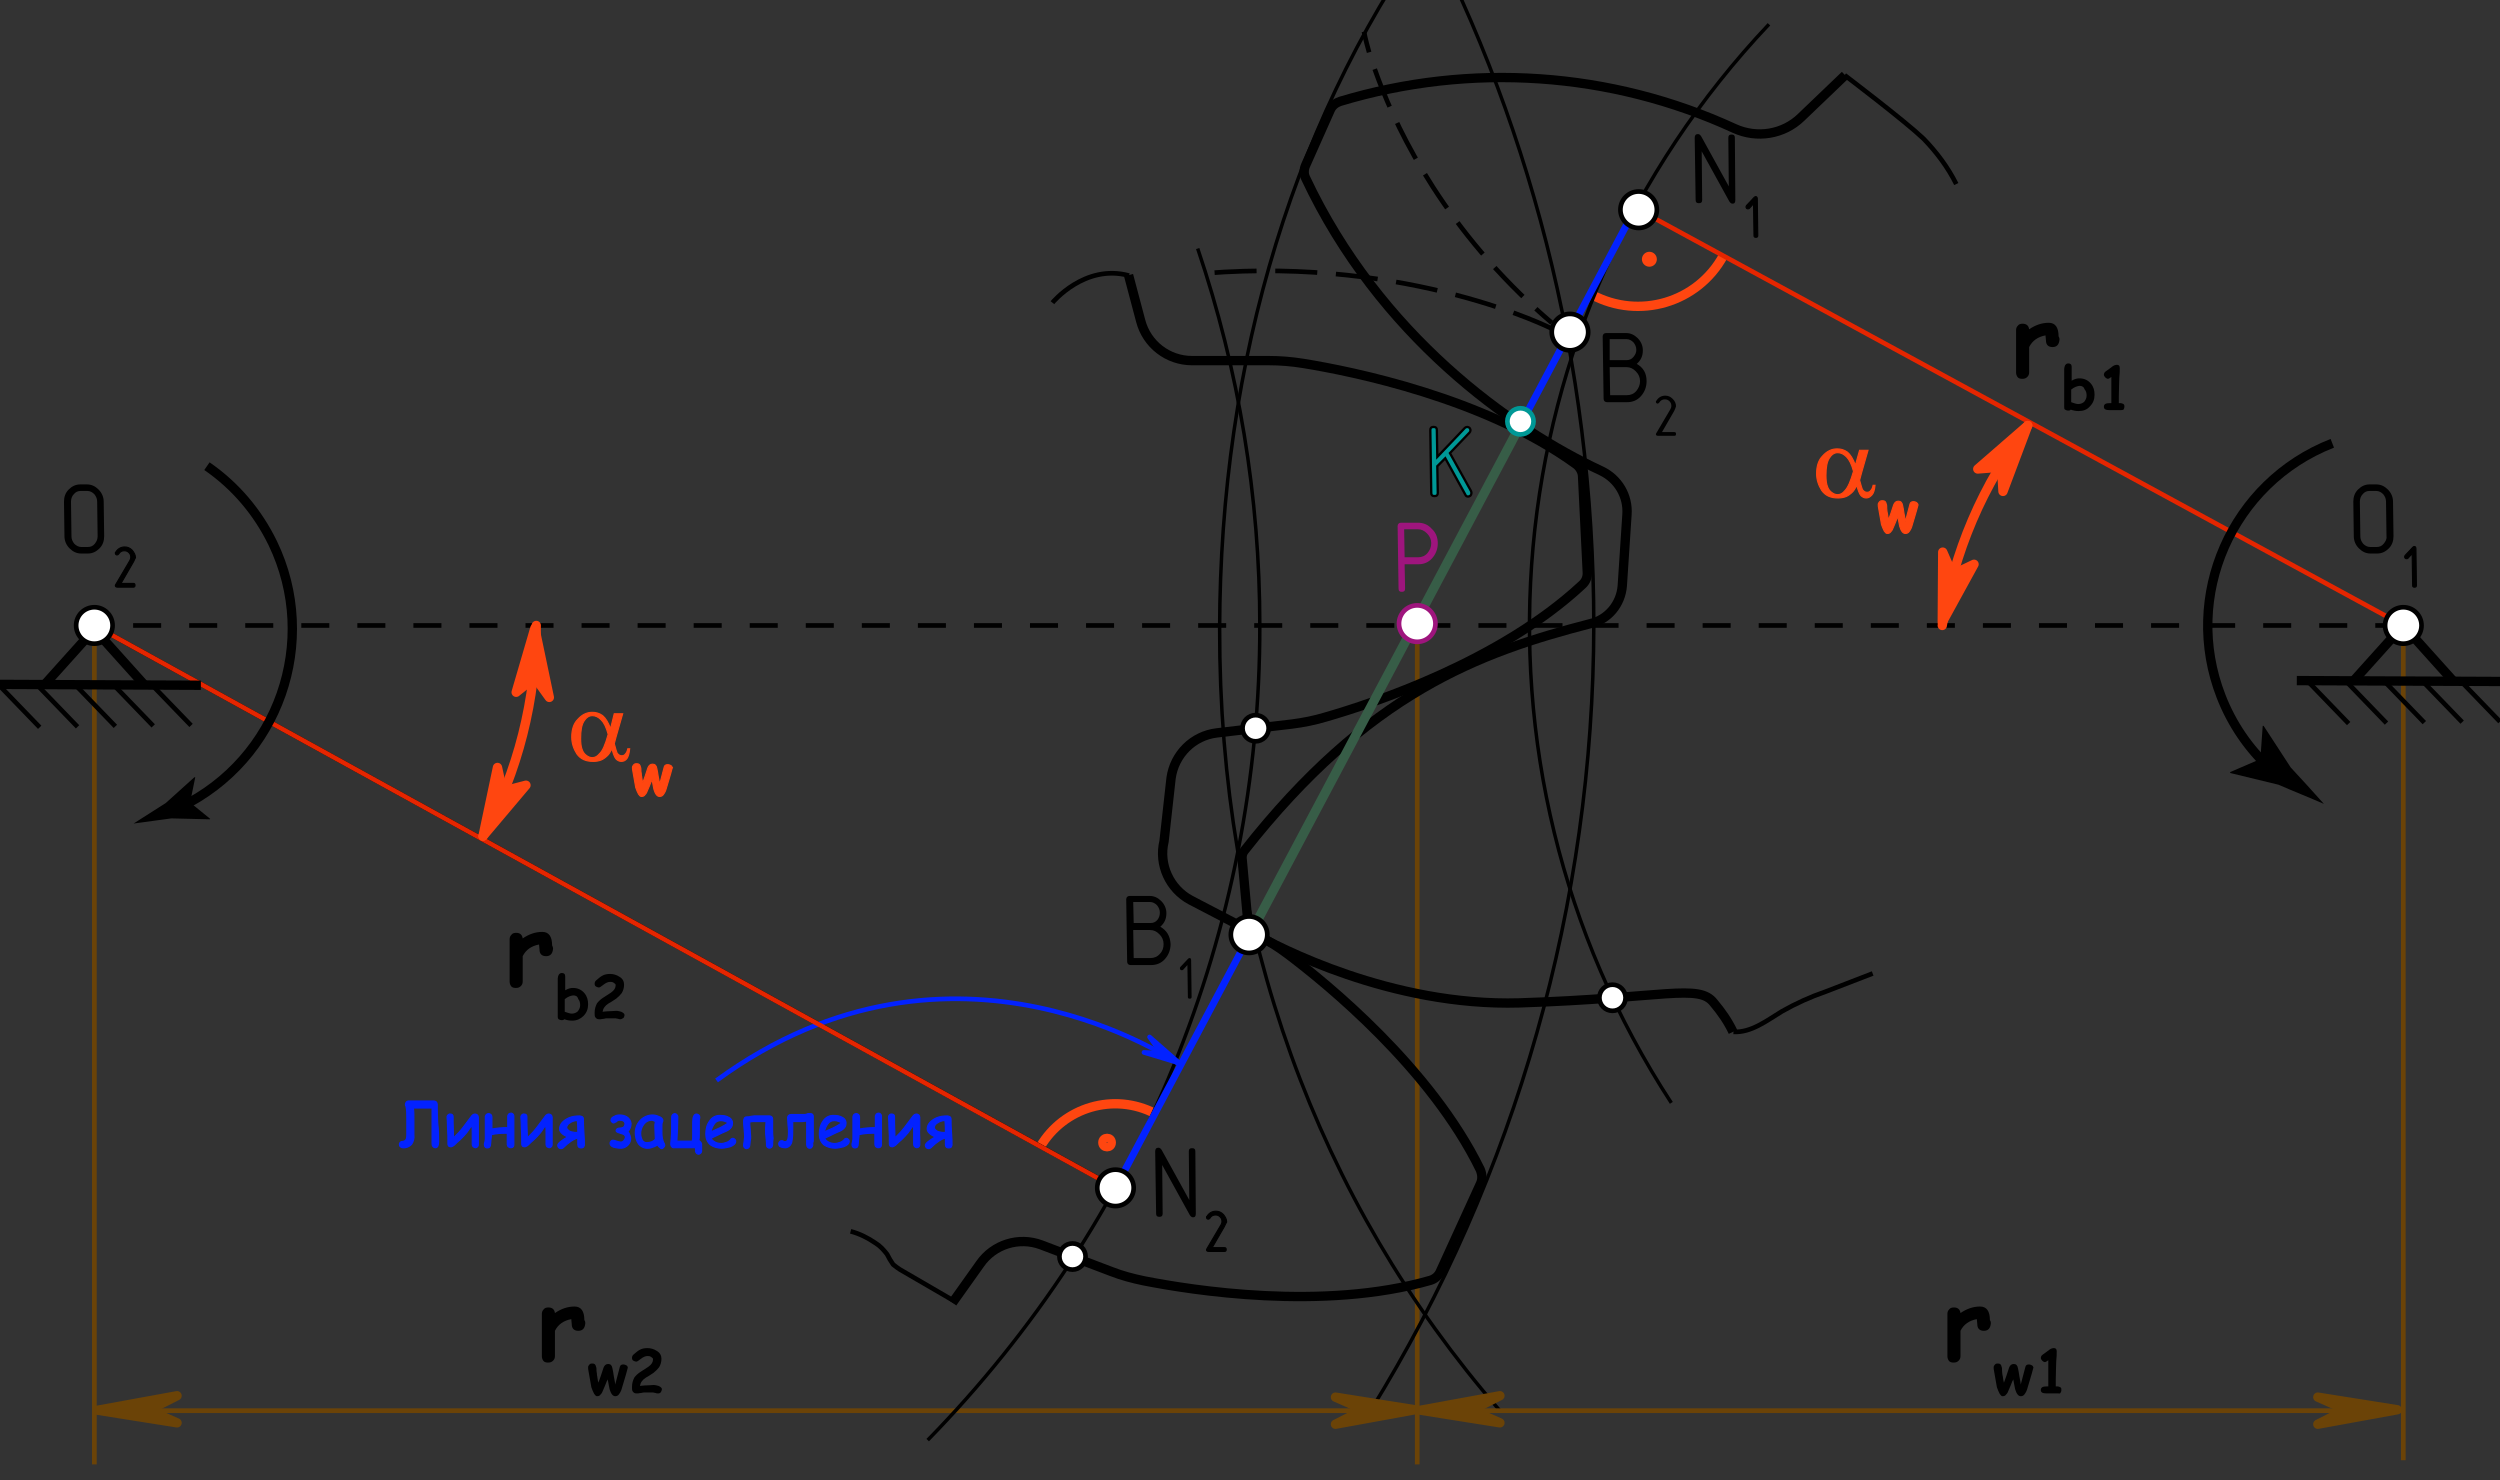 <?xml version="1.0" encoding="utf-8"?>
<!-- Generator: Adobe Illustrator 22.1.0, SVG Export Plug-In . SVG Version: 6.00 Build 0)  -->
<svg version="1.1" id="_x37_eaa2822-fed2-4eba-ba3e-f4a62a888c07"
	 xmlns="http://www.w3.org/2000/svg" xmlns:xlink="http://www.w3.org/1999/xlink" x="0px" y="0px" viewBox="0 0 535.2 316.9"
	 style="enable-background:new 0 0 535.2 316.9;" xml:space="preserve">
<rect x="0" y="0" width="535.2" height="316.9" fill="#333333" stroke="none"/>
<style type="text/css">
	.st0{fill:none;stroke:#FF4610;stroke-width:2;stroke-miterlimit:10;}
	.st1{fill:none;stroke:#6B4307;stroke-miterlimit:10;}
	.st2{fill:none;stroke:#000000;stroke-width:2;stroke-miterlimit:10;}
	.st3{enable-background:new    ;}
	.st4{fill:none;stroke:#000000;stroke-width:0.25;stroke-miterlimit:10;}
	.st5{fill:#9E157D;}
	.st6{fill:none;stroke:#000000;stroke-miterlimit:10;}
	.st7{fill:none;stroke:#000000;stroke-width:0.75;stroke-miterlimit:10;}
	.st8{fill:none;stroke:#000000;stroke-miterlimit:10;stroke-dasharray:6;}
	.st9{fill:none;stroke:#000000;stroke-miterlimit:10;stroke-dasharray:9,4;}
	.st10{fill:none;stroke:#0322FF;stroke-width:1.5;stroke-miterlimit:10;}
	.st11{fill:none;stroke:#375D47;stroke-width:2;stroke-miterlimit:10;}
	.st12{fill:#FFFFFF;stroke:#9E157D;stroke-miterlimit:10;}
	.st13{fill:none;stroke:#000000;stroke-miterlimit:10;stroke-dasharray:8.648,3.844;}
	.st14{fill:#FFFFFF;stroke:#000000;stroke-miterlimit:10;}
	.st15{fill:none;stroke:#E52500;stroke-miterlimit:10;}
	.st16{fill:#009896;}
	.st17{fill:none;stroke:#030000;stroke-width:0.5;stroke-miterlimit:10;}
	.st18{fill:#FFFFFF;stroke:#009896;stroke-miterlimit:10;}
	.st19{fill:#0322FF;stroke:#0322FF;stroke-width:0.25;stroke-miterlimit:10;}
	.st20{fill:none;stroke:#0322FF;stroke-miterlimit:10;}
	.st21{fill:#0322FF;stroke:#0322FF;stroke-linecap:round;stroke-linejoin:round;}
	.st22{fill:#6B4307;stroke:#6B4307;stroke-width:2;stroke-linecap:round;stroke-linejoin:round;}
	.st23{fill:none;stroke:#FF4610;stroke-width:2;stroke-linecap:round;stroke-linejoin:round;}
	.st24{fill:#FF4610;stroke:#FF4610;stroke-width:2;stroke-linecap:round;stroke-linejoin:round;}
	.st25{fill:#FF4610;}
	.st26{fill:none;stroke:#FF4610;stroke-width:0.25;stroke-miterlimit:10;}
</style>
<title>Монтажная область 1</title>
<path class="st0" d="M247.3,238.4c-8.8-4.6-19.6-1.4-24.6,7.1"/>
<path class="st0" d="M368.9,54.8c-5.5,10-18,13.7-28.1,8.3c-0.2-0.1-0.3-0.2-0.5-0.3"/>
<line class="st1" x1="514.5" y1="312.6" x2="514.5" y2="132.6"/>
<line class="st1" x1="303.4" y1="313.5" x2="303.4" y2="133.5"/>
<line class="st1" x1="20.2" y1="302" x2="303.4" y2="302"/>
<line class="st1" x1="20.2" y1="133.9" x2="20.2" y2="313.5"/>
<path class="st2" d="M395,16.1l-9.4,9c-3.8,3.7-9.5,4.6-14.3,2.4c-26.5-12.2-56.5-14.2-84.4-5.8c-0.9,0.3-1.7,0.9-2.1,1.8l-5.3,11.9
	c-0.4,0.9-0.4,1.9,0,2.7c15.8,33.6,43.8,53.6,63.3,62.7c3.6,1.7,5.8,5.4,5.5,9.4l-1,15.2c-0.3,3.9-3,7.2-6.8,8.1
	c-24,6.2-47.6,14.9-74.1,48.6c-0.4,0.5-0.5,1-0.5,1.6l1.3,14.3c0.1,0.7,0.5,1.4,1.1,1.8c5.2,2.9,29.5,15.7,57,14.9
	c31-1,38.4-4.2,41.6,0c1.6,1.9,3,3.9,4.1,6.2"/>
<g class="st3">
	<path d="M512.4,114.8c0,1-0.3,1.9-1,2.6c-0.7,0.7-1.5,1.1-2.5,1.1h-1.4c-1,0-1.8-0.4-2.5-1.1c-0.7-0.7-1.1-1.6-1.1-2.6l-0.1-7.4
		c0-1,0.3-1.9,1-2.6c0.7-0.7,1.5-1.1,2.5-1.1h1.4c1,0,1.8,0.4,2.5,1.1c0.7,0.7,1.1,1.6,1.1,2.6L512.4,114.8z M510.9,114.8l-0.1-7.4
		c0-0.6-0.2-1.1-0.6-1.6c-0.4-0.4-0.9-0.7-1.5-0.7h-1.4c-0.6,0-1.1,0.2-1.5,0.7c-0.4,0.4-0.6,1-0.6,1.6l0.1,7.4
		c0,0.6,0.2,1.1,0.6,1.6c0.4,0.4,0.9,0.7,1.5,0.7h1.4c0.6,0,1.1-0.2,1.5-0.7C510.7,115.9,511,115.4,510.9,114.8z"/>
</g>
<g class="st3">
	<path d="M517.3,125.3c0,0.3-0.1,0.4-0.4,0.4c-0.3,0-0.4-0.1-0.4-0.4l-0.1-6.8l-0.9,1c-0.1,0.1-0.2,0.1-0.3,0.1
		c-0.1,0-0.2,0-0.3-0.1c-0.1-0.1-0.1-0.2-0.1-0.3c0-0.1,0-0.2,0.1-0.3l1.6-1.7c0.1-0.1,0.2-0.2,0.4-0.2c0.2,0,0.3,0.2,0.3,0.5
		L517.3,125.3z"/>
</g>
<g class="st3">
	<path class="st4" d="M517.3,125.3c0,0.3-0.1,0.4-0.4,0.4c-0.3,0-0.4-0.1-0.4-0.4l-0.1-6.8l-0.9,1c-0.1,0.1-0.2,0.1-0.3,0.1
		c-0.1,0-0.2,0-0.3-0.1c-0.1-0.1-0.1-0.2-0.1-0.3c0-0.1,0-0.2,0.1-0.3l1.6-1.7c0.1-0.1,0.2-0.2,0.4-0.2c0.2,0,0.3,0.2,0.3,0.5
		L517.3,125.3z"/>
</g>
<g class="st3">
	<path d="M22.3,114.8c0,1-0.3,1.9-1,2.6c-0.7,0.7-1.5,1.1-2.5,1.1h-1.4c-1,0-1.8-0.4-2.5-1.1c-0.7-0.7-1.1-1.6-1.1-2.6l-0.1-7.4
		c0-1,0.3-1.9,1-2.6c0.7-0.7,1.5-1.1,2.5-1.1h1.4c1,0,1.8,0.4,2.5,1.1c0.7,0.7,1.1,1.6,1.1,2.6L22.3,114.8z M20.9,114.8l-0.1-7.4
		c0-0.6-0.2-1.1-0.6-1.6c-0.4-0.4-0.9-0.7-1.5-0.7h-1.4c-0.6,0-1.1,0.2-1.5,0.7c-0.4,0.4-0.6,1-0.6,1.6l0.1,7.4
		c0,0.6,0.2,1.1,0.6,1.6c0.4,0.4,0.9,0.7,1.5,0.7h1.4c0.6,0,1.1-0.2,1.5-0.7C20.7,115.9,20.9,115.4,20.9,114.8z"/>
</g>
<g class="st3">
	<path d="M28.5,120.4l-2.6,4.5h2.6c0.3,0,0.4,0.1,0.4,0.4c0,0.3-0.1,0.4-0.4,0.4h-3.3c-0.3,0-0.5-0.1-0.5-0.3c0-0.1,0-0.2,0.1-0.3
		l3-5.1c0.1-0.2,0.2-0.4,0.2-0.7c0-0.4-0.1-0.7-0.4-1c-0.3-0.3-0.6-0.4-1-0.4c-0.5,0-0.9,0.2-1.2,0.7c-0.1,0.1-0.2,0.2-0.3,0.2
		c-0.1,0-0.2,0-0.3-0.1c-0.1-0.1-0.1-0.2-0.1-0.3c0-0.1,0-0.2,0.1-0.2c0.4-0.7,1.1-1.1,1.9-1.1c0.6,0,1.1,0.2,1.6,0.7
		c0.4,0.5,0.7,1,0.7,1.6C28.8,119.7,28.7,120.1,28.5,120.4z"/>
</g>
<g class="st3">
	<path class="st4" d="M28.5,120.4l-2.6,4.5h2.6c0.3,0,0.4,0.1,0.4,0.4c0,0.3-0.1,0.4-0.4,0.4h-3.3c-0.3,0-0.5-0.1-0.5-0.3
		c0-0.1,0-0.2,0.1-0.3l3-5.1c0.1-0.2,0.2-0.4,0.2-0.7c0-0.4-0.1-0.7-0.4-1c-0.3-0.3-0.6-0.4-1-0.4c-0.5,0-0.9,0.2-1.2,0.7
		c-0.1,0.1-0.2,0.2-0.3,0.2c-0.1,0-0.2,0-0.3-0.1c-0.1-0.1-0.1-0.2-0.1-0.3c0-0.1,0-0.2,0.1-0.2c0.4-0.7,1.1-1.1,1.9-1.1
		c0.6,0,1.1,0.2,1.6,0.7c0.4,0.5,0.7,1,0.7,1.6C28.8,119.7,28.7,120.1,28.5,120.4z"/>
</g>
<g class="st3">
	<path d="M371.5,42.8c0,0.6-0.2,0.8-0.6,0.8c-0.3,0-0.5-0.2-0.7-0.5l-5.9-10.7l0.1,10.4c0,0.5-0.2,0.7-0.7,0.7s-0.7-0.2-0.7-0.7
		l-0.2-13.3c0-0.5,0.2-0.8,0.7-0.8c0.3,0,0.5,0.2,0.7,0.5l5.9,10.7l-0.1-10.4c0-0.5,0.2-0.7,0.7-0.7s0.7,0.2,0.7,0.7L371.5,42.8z"/>
</g>
<g class="st3">
	<path d="M376.3,50.4c0,0.3-0.1,0.4-0.4,0.4c-0.3,0-0.4-0.1-0.4-0.4l-0.1-6.8l-0.9,1c-0.1,0.1-0.2,0.1-0.3,0.1c-0.1,0-0.2,0-0.3-0.1
		c-0.1-0.1-0.1-0.2-0.1-0.3c0-0.1,0-0.2,0.1-0.3l1.6-1.7c0.1-0.1,0.2-0.2,0.4-0.2c0.2,0,0.3,0.2,0.3,0.5L376.3,50.4z"/>
</g>
<g class="st3">
	<path class="st4" d="M376.3,50.4c0,0.3-0.1,0.4-0.4,0.4c-0.3,0-0.4-0.1-0.4-0.4l-0.1-6.8l-0.9,1c-0.1,0.1-0.2,0.1-0.3,0.1
		c-0.1,0-0.2,0-0.3-0.1c-0.1-0.1-0.1-0.2-0.1-0.3c0-0.1,0-0.2,0.1-0.3l1.6-1.7c0.1-0.1,0.2-0.2,0.4-0.2c0.2,0,0.3,0.2,0.3,0.5
		L376.3,50.4z"/>
</g>
<g class="st3">
	<path d="M256,259.8c0,0.6-0.2,0.8-0.6,0.8c-0.3,0-0.5-0.2-0.7-0.5l-5.9-10.7l0.1,10.4c0,0.5-0.2,0.7-0.7,0.7
		c-0.5,0-0.7-0.2-0.7-0.7l-0.2-13.3c0-0.5,0.2-0.8,0.7-0.8c0.3,0,0.5,0.2,0.7,0.5l5.9,10.7l-0.1-10.4c0-0.5,0.2-0.7,0.7-0.7
		c0.5,0,0.7,0.2,0.7,0.7L256,259.8z"/>
</g>
<g class="st3">
	<path d="M262.1,262.6l-2.6,4.5h2.6c0.3,0,0.4,0.1,0.4,0.4c0,0.3-0.1,0.4-0.4,0.4h-3.3c-0.3,0-0.5-0.1-0.5-0.3c0-0.1,0-0.2,0.1-0.3
		l3-5.1c0.1-0.2,0.2-0.4,0.2-0.7c0-0.4-0.1-0.7-0.4-1c-0.3-0.3-0.6-0.4-1-0.4c-0.5,0-0.9,0.2-1.2,0.7c-0.1,0.1-0.2,0.2-0.3,0.2
		c-0.1,0-0.2,0-0.3-0.1s-0.1-0.2-0.1-0.3c0-0.1,0-0.2,0.1-0.2c0.4-0.7,1.1-1.1,1.9-1.1c0.6,0,1.1,0.2,1.6,0.7c0.4,0.5,0.7,1,0.7,1.6
		C262.4,261.9,262.3,262.2,262.1,262.6z"/>
</g>
<g class="st3">
	<path class="st4" d="M262.1,262.6l-2.6,4.5h2.6c0.3,0,0.4,0.1,0.4,0.4c0,0.3-0.1,0.4-0.4,0.4h-3.3c-0.3,0-0.5-0.1-0.5-0.3
		c0-0.1,0-0.2,0.1-0.3l3-5.1c0.1-0.2,0.2-0.4,0.2-0.7c0-0.4-0.1-0.7-0.4-1c-0.3-0.3-0.6-0.4-1-0.4c-0.5,0-0.9,0.2-1.2,0.7
		c-0.1,0.1-0.2,0.2-0.3,0.2c-0.1,0-0.2,0-0.3-0.1s-0.1-0.2-0.1-0.3c0-0.1,0-0.2,0.1-0.2c0.4-0.7,1.1-1.1,1.9-1.1
		c0.6,0,1.1,0.2,1.6,0.7c0.4,0.5,0.7,1,0.7,1.6C262.4,261.9,262.3,262.2,262.1,262.6z"/>
</g>
<g class="st3">
	<path class="st5" d="M307.8,116.3c0,1.2-0.4,2.3-1.2,3.2c-0.8,0.9-1.8,1.3-3,1.3h-2.9l0.1,5.2c0,0.5-0.2,0.7-0.7,0.7
		s-0.7-0.2-0.7-0.7l-0.2-13.4c0-0.2,0.1-0.4,0.2-0.5c0.1-0.1,0.3-0.2,0.5-0.2h3.6c1.2,0,2.2,0.4,3,1.3
		C307.4,114,307.8,115.1,307.8,116.3z M306.4,116.3c0-0.8-0.3-1.5-0.9-2.1c-0.6-0.6-1.2-0.9-2-0.9h-2.9l0.1,6h2.9
		c0.8,0,1.5-0.3,2-0.9C306.1,117.8,306.4,117.1,306.4,116.3z"/>
</g>
<g class="st3">
	<path d="M352.5,81.6c0,1.2-0.4,2.3-1.2,3.2c-0.8,0.9-1.8,1.3-3,1.3H344c-0.2,0-0.4-0.1-0.5-0.2c-0.1-0.1-0.2-0.3-0.2-0.5l-0.2-13.4
		c0-0.2,0.1-0.4,0.2-0.5s0.3-0.2,0.5-0.2h4.3c1,0,1.8,0.4,2.5,1.1c0.7,0.7,1.1,1.6,1.1,2.6c0,1.2-0.4,2.1-1.3,2.9
		C351.8,78.7,352.5,79.9,352.5,81.6z M350.3,74.9c0-0.6-0.2-1.1-0.6-1.6c-0.4-0.4-0.9-0.7-1.5-0.7h-3.6l0,4.5h3.6
		c0.6,0,1.1-0.2,1.5-0.7S350.3,75.5,350.3,74.9z M351.1,81.6c0-0.8-0.3-1.5-0.9-2.1c-0.6-0.6-1.2-0.9-2-0.9h-3.6l0.1,6h3.6
		c0.8,0,1.5-0.3,2-0.9S351.1,82.4,351.1,81.6z"/>
</g>
<g class="st3">
	<path d="M358.4,88l-2.6,4.5h2.6c0.3,0,0.4,0.1,0.4,0.4c0,0.3-0.1,0.4-0.4,0.4H355c-0.3,0-0.5-0.1-0.5-0.3c0-0.1,0-0.2,0.1-0.3
		l3-5.1c0.1-0.2,0.2-0.4,0.2-0.7c0-0.4-0.1-0.7-0.4-1c-0.3-0.3-0.6-0.4-1-0.4c-0.5,0-0.9,0.2-1.2,0.7c-0.1,0.1-0.2,0.2-0.3,0.2
		c-0.1,0-0.2,0-0.3-0.1c-0.1-0.1-0.1-0.2-0.1-0.3c0-0.1,0-0.2,0.1-0.2c0.4-0.7,1.1-1.1,1.9-1.1c0.6,0,1.1,0.2,1.6,0.7s0.7,1,0.7,1.6
		C358.7,87.3,358.6,87.6,358.4,88z"/>
</g>
<path class="st2" d="M203.9,278.9l5.9-8.3c2.9-4.2,8.3-5.9,13.1-4.1l15,5.7c2.3,0.9,4.6,1.5,7,2c10.2,2,38.3,6.5,61.3-0.1
	c1-0.3,1.8-1,2.2-2l8.5-18.6c0.5-1,0.4-2.1,0-3.1c-10.6-21.7-32.8-39.8-41.3-46.2c-2-1.5-4.1-2.8-6.3-4l-14.4-7.5
	c-4.5-2.4-6.9-7.6-5.7-12.6l1.5-13.5c0.7-5.1,4.7-9.1,9.8-9.7l16.1-1.9c2.4-0.3,4.9-0.8,7.2-1.5c10.1-2.9,37.3-11.9,54.9-28.3
	c0.8-0.7,1.2-1.7,1.1-2.8l-1-20.3c0-1.1-0.6-2.1-1.4-2.7c-19.6-14.2-47.9-19.9-58.4-21.6c-2.5-0.4-4.9-0.6-7.4-0.6h-16.4
	c-5.2,0-9.7-3.5-11-8.5l-2.6-9.8"/>
<path class="st6" d="M225.3,64.8c0,0,6.9-8.4,16.4-5.8"/>
<path class="st6" d="M182.1,263.6c1.9,0.5,3.7,1.4,5.3,2.5c1,0.6,1.8,1.5,2.5,2.4c0.4,0.8,0.8,1.5,1.3,2.2c0.5,0.4,1,0.8,1.5,1.1
	l11.7,6.8"/>
<path class="st6" d="M418.8,39.4c-1.8-3.6-4.2-6.8-7-9.7c-4.1-3.9-16.9-13.6-16.9-13.6"/>
<path class="st6" d="M400.9,208.4l-10.1,3.9c-3.2,1.1-6.3,2.5-9.3,4.2c-3.3,2-6.6,4.6-10.4,4.4"/>
<path class="st7" d="M309.1-19.3c-31.9,42.7-47.9,96.5-48,153.9C261,199.8,282,257,321.1,302"/>
<path class="st7" d="M378.7,5.2c-59.5,62.9-68.2,158.4-20.9,230.9"/>
<line class="st8" x1="514.5" y1="133.9" x2="20.2" y2="133.9"/>
<path class="st7" d="M198.6,308.3c45.6-46.6,71.2-109.2,71.1-174.4c0-27.5-4.5-54.7-13.3-80.7"/>
<path class="st7" d="M293.4,302c31.2-50.5,47.7-108.7,47.8-168.1c0-56.6-14-109.8-39.3-156.1"/>
<path class="st9" d="M332.3,70.4c0,0-30.3-15.4-74.2-11.9"/>
<line class="st6" x1="238.3" y1="254" x2="20.2" y2="133.9"/>
<line class="st10" x1="267.9" y1="199.5" x2="238.8" y2="254.3"/>
<line class="st11" x1="325.9" y1="90.2" x2="267.9" y2="199.5"/>
<line class="st10" x1="350.1" y1="44.6" x2="325.9" y2="90.2"/>
<circle class="st12" cx="303.4" cy="133.5" r="3.9"/>
<g class="st3">
	<path d="M250.6,202.1c0,1.2-0.4,2.3-1.2,3.2c-0.8,0.9-1.8,1.3-3,1.3H242c-0.2,0-0.4-0.1-0.5-0.2c-0.1-0.1-0.2-0.3-0.2-0.5
		l-0.2-13.4c0-0.2,0.1-0.4,0.2-0.5c0.1-0.1,0.3-0.2,0.5-0.2h4.3c1,0,1.8,0.4,2.5,1.1c0.7,0.7,1.1,1.6,1.1,2.6c0,1.2-0.4,2.1-1.3,2.9
		C249.8,199.2,250.5,200.4,250.6,202.1z M248.3,195.4c0-0.6-0.2-1.1-0.6-1.6c-0.4-0.4-0.9-0.7-1.5-0.7h-3.6l0.1,4.5h3.6
		c0.6,0,1.1-0.2,1.5-0.7C248.1,196.5,248.3,196,248.3,195.4z M249.1,202.1c0-0.8-0.3-1.5-0.9-2.1c-0.6-0.6-1.2-0.9-2-0.9h-3.6l0.1,6
		h3.6c0.8,0,1.5-0.3,2-0.9C248.9,203.6,249.1,202.9,249.1,202.1z"/>
</g>
<g class="st3">
	<path d="M255.1,213.4c0,0.3-0.1,0.4-0.4,0.4c-0.3,0-0.4-0.1-0.4-0.4l-0.1-6.8l-0.9,1c-0.1,0.1-0.2,0.1-0.3,0.1
		c-0.1,0-0.2,0-0.3-0.1c-0.1-0.1-0.1-0.2-0.1-0.3c0-0.1,0-0.2,0.1-0.3l1.6-1.7c0.1-0.1,0.2-0.2,0.4-0.2c0.2,0,0.3,0.2,0.3,0.5
		L255.1,213.4z"/>
</g>
<g>
	<path class="st6" d="M292,6.8c0,0,0.3,1.6,1.1,4.4"/>
	<path class="st13" d="M294.3,14.8c3.8,10.8,12.9,31,33.1,50"/>
	<path class="st6" d="M328.8,66.1c1.1,1,2.2,2,3.4,3"/>
</g>
<circle class="st14" cx="345.2" cy="213.6" r="2.8"/>
<circle class="st14" cx="229.6" cy="269" r="2.8"/>
<circle class="st14" cx="268.8" cy="155.9" r="2.8"/>
<circle class="st14" cx="267.4" cy="200.1" r="3.9"/>
<line class="st15" x1="350.8" y1="44.9" x2="514.5" y2="133.9"/>
<g class="st3">
	<path class="st16" d="M315,105.6c0,0.2-0.1,0.4-0.2,0.5c-0.2,0.1-0.3,0.2-0.5,0.2c-0.3,0-0.5-0.1-0.6-0.4l-4.3-7.8l-1.7,1.7
		l0.1,5.7c0,0.5-0.2,0.7-0.7,0.7c-0.5,0-0.7-0.2-0.7-0.7l-0.2-13.4c0-0.5,0.2-0.7,0.7-0.7s0.7,0.2,0.7,0.7l0.1,5.7l5.9-6.2
		c0.1-0.1,0.3-0.2,0.5-0.2c0.2,0,0.4,0.1,0.5,0.2c0.1,0.2,0.2,0.3,0.2,0.5c0,0.2-0.1,0.4-0.2,0.5l-4.2,4.4l4.5,8.1
		C315,105.3,315,105.4,315,105.6z"/>
</g>
<g class="st3">
	<path class="st17" d="M315,105.6c0,0.2-0.1,0.4-0.2,0.5c-0.2,0.1-0.3,0.2-0.5,0.2c-0.3,0-0.5-0.1-0.6-0.4l-4.3-7.8l-1.7,1.7
		l0.1,5.7c0,0.5-0.2,0.7-0.7,0.7c-0.5,0-0.7-0.2-0.7-0.7l-0.2-13.4c0-0.5,0.2-0.7,0.7-0.7s0.7,0.2,0.7,0.7l0.1,5.7l5.9-6.2
		c0.1-0.1,0.3-0.2,0.5-0.2c0.2,0,0.4,0.1,0.5,0.2c0.1,0.2,0.2,0.3,0.2,0.5c0,0.2-0.1,0.4-0.2,0.5l-4.2,4.4l4.5,8.1
		C315,105.3,315,105.4,315,105.6z"/>
</g>
<circle class="st18" cx="325.5" cy="90.2" r="2.8"/>
<circle class="st14" cx="336.1" cy="71.1" r="3.9"/>
<g>
	<path class="st19" d="M93.9,244.4c0,0.8-0.2,1.3-0.7,1.3c-0.3,0-0.5-0.2-0.6-0.4c-0.1-0.2-0.1-0.5-0.1-0.7c0-0.4,0-1,0-1.8
		c0-0.8,0-1.4,0-1.8c0-0.4,0-1.1,0-1.9s0-1.5,0-1.9l-0.8,0c-0.3,0-0.7,0-1.3,0c-0.6,0-1,0-1.3,0c-0.2,0-0.4,0-0.6,0
		c0.1,0.7,0.1,1.5,0.1,2.2c0,0.4,0,1,0,1.8c0,0.8,0,1.4,0,1.8c0.1,0.7-0.1,1.4-0.5,2c-0.5,0.5-1.2,0.8-1.9,0.7
		c-0.2,0-0.3-0.1-0.5-0.2c-0.1-0.1-0.2-0.3-0.2-0.5c0-0.3,0.2-0.5,0.4-0.6c0.3,0,0.6-0.1,0.8-0.2c0.3-0.2,0.4-0.6,0.4-1.3
		c0-0.4,0-1,0-1.8c0-0.8,0-1.4,0-1.8c0-0.8,0-1.7-0.2-2.5c-0.1-0.1-0.1-0.2-0.1-0.4c0-0.2,0.1-0.3,0.2-0.5c0.1-0.1,0.3-0.2,0.4-0.2
		c0.2,0,0.4,0,0.7,0c0.3,0,0.6,0,0.7,0h4.1c0.2,0,0.3,0.1,0.5,0.2c0.1,0.1,0.2,0.3,0.2,0.5c0,0.9,0,2.2,0.1,4
		C93.9,242.1,93.9,243.5,93.9,244.4z"/>
	<path class="st19" d="M102.4,243.7c0,0.2,0,0.4,0,0.7c0,0.3,0,0.6,0,0.7c0,0.3-0.3,0.6-0.6,0.6c0,0,0,0,0,0c-0.2,0-0.3-0.1-0.5-0.2
		c-0.1-0.1-0.2-0.3-0.2-0.5c0-0.3,0-0.7,0-1.3c0-0.6,0-1,0-1.3c0-0.5,0-1-0.1-1.5c-0.5,0.8-0.9,1.3-1.1,1.6c-0.4,0.5-0.9,1-1.3,1.4
		c-0.6,0.5-1,0.9-1.3,1.2c-0.2,0.2-0.4,0.3-0.7,0.4c-0.2,0-0.3,0-0.5-0.1c-0.1-0.1-0.2-0.3-0.2-0.4c0-1.2,0-2.5-0.1-3.8
		c0-1.4-0.1-2.1-0.1-2c0-0.3,0.2-0.6,0.5-0.7c0.1,0,0.1,0,0.2,0c0.4,0,0.6,0.2,0.6,0.6c0,0.1,0,0.5,0,1.3l0.1,3.2
		c0.7-0.7,1.4-1.4,2-2.2c0.2-0.3,0.8-1.1,1.8-2.4c0.2-0.3,0.5-0.5,0.8-0.5c0.2,0,0.3,0.1,0.5,0.2c0.1,0.1,0.2,0.3,0.2,0.5
		c0,0.5,0,1.2,0,2.2C102.4,242.5,102.4,243.3,102.4,243.7z"/>
	<path class="st19" d="M110,245.1c0,0.3-0.2,0.6-0.6,0.6c0,0,0,0-0.1,0c-0.2,0-0.3-0.1-0.5-0.2c-0.1-0.1-0.2-0.3-0.2-0.5
		c0-0.3,0-1.1,0-2.4c-0.3,0-0.5,0-0.5,0c-1,0-2,0.1-2.9,0.3c0,0.2,0,0.6-0.1,1.1c0,0.5-0.1,0.8-0.1,1.1c0,0.2-0.1,0.3-0.2,0.5
		c-0.3,0.2-0.7,0.2-0.9,0c-0.1-0.1-0.2-0.3-0.2-0.5c0-0.2,0-0.4,0.1-0.6c0-0.2,0.1-0.4,0.1-0.6c0-0.3,0-0.6,0-1.2c0-0.5,0-0.9,0-1.2
		v-1.2c0-0.5,0-0.9,0-1.2c0-0.2,0.1-0.3,0.2-0.5c0.1-0.1,0.3-0.2,0.5-0.2c0.2,0,0.3,0.1,0.5,0.2c0.1,0.1,0.2,0.3,0.2,0.5
		c0,0.3,0,0.7,0,1.3c0,0.6,0,1,0,1.3c1.1-0.2,2.2-0.3,3.4-0.3V241c0-0.3,0-0.6,0-1c0-0.4,0-0.8,0-1c0-0.2,0.1-0.3,0.2-0.5
		c0.1-0.1,0.3-0.2,0.5-0.2c0.3,0,0.6,0.3,0.6,0.6c0,0,0,0,0,0c0,0.2,0,0.6,0,1c0,0.4,0,0.8,0,1c0,0.5,0,1.1,0,2
		C110,243.9,110,244.6,110,245.1z"/>
	<path class="st19" d="M118.2,243.7c0,0.2,0,0.4,0,0.7c0,0.3,0,0.6,0,0.7c0,0.3-0.3,0.6-0.6,0.6c0,0,0,0,0,0c-0.2,0-0.3-0.1-0.5-0.2
		c-0.1-0.1-0.2-0.3-0.2-0.5c0-0.3,0-0.7,0-1.3c0-0.6,0-1,0-1.3c0-0.5,0-1-0.1-1.5c-0.5,0.8-0.9,1.3-1.1,1.6c-0.4,0.5-0.9,1-1.3,1.4
		c-0.6,0.5-1,0.9-1.3,1.2c-0.2,0.2-0.4,0.3-0.7,0.4c-0.2,0-0.3,0-0.5-0.1c-0.1-0.1-0.2-0.3-0.2-0.4c0-1.2,0-2.5-0.1-3.8
		c0-1.4-0.1-2.1-0.1-2c0-0.3,0.2-0.6,0.5-0.7c0.1,0,0.1,0,0.2,0c0.4,0,0.6,0.2,0.6,0.6c0,0.1,0,0.5,0,1.3l0.1,3.2
		c0.7-0.7,1.4-1.4,2-2.2c0.2-0.3,0.8-1.1,1.8-2.4c0.2-0.3,0.5-0.5,0.8-0.5c0.2,0,0.3,0.1,0.5,0.2c0.1,0.1,0.2,0.3,0.2,0.5
		c0,0.5,0,1.2,0,2.2C118.2,242.5,118.2,243.3,118.2,243.7z"/>
	<path class="st19" d="M125.1,245.1c0,0.2-0.1,0.3-0.2,0.5c-0.3,0.2-0.7,0.2-1,0c-0.1-0.1-0.2-0.3-0.2-0.5c0-0.2,0-0.4,0-0.7
		c0-0.4,0-0.7,0-0.8c-0.6,0.2-1.2,0.5-1.7,0.9c-0.3,0.2-0.8,0.6-1.4,1.2c-0.1,0.1-0.3,0.2-0.5,0.2c-0.2,0-0.4-0.1-0.5-0.2
		c-0.1-0.1-0.2-0.3-0.2-0.5c0-0.4,0.7-1,2.1-1.8c-1.1-0.5-1.7-1.1-1.7-1.7c0-1,0.7-1.8,2-2.4c0.7-0.3,1.5-0.4,2.3-0.4
		c0.2,0,0.4,0.1,0.6,0.2c0.2,0.2,0.2,0.4,0.2,0.6c0,0.6,0,1.5,0.1,2.8C125.1,243.5,125.1,244.5,125.1,245.1z M123.7,242.4
		c0-1.6-0.1-2.5-0.1-2.5c-0.2,0-0.4,0-0.4,0c-0.4,0.1-0.8,0.2-1.2,0.5c-0.4,0.2-0.7,0.6-0.7,1.1c0.2,0.4,0.6,0.7,1,0.8
		C122.8,242.4,123.2,242.5,123.7,242.4L123.7,242.4z"/>
	<path class="st19" d="M135,243.6c0.1,1.1-0.8,2.1-1.9,2.2c-0.1,0-0.2,0-0.3,0c-0.5,0-0.9-0.1-1.4-0.2c-0.6-0.2-0.8-0.5-0.8-0.9
		c0-0.1,0.1-0.3,0.2-0.4c0.1-0.1,0.2-0.2,0.4-0.2c0.3,0,0.5,0.1,0.8,0.2c0.3,0.1,0.6,0.2,0.9,0.2c0.5,0,0.9-0.5,1-1
		c0-0.3-0.2-0.6-0.5-0.7c-0.3-0.1-0.6-0.2-0.9-0.3c-0.4-0.1-0.6-0.3-0.6-0.4c0-0.2,0.1-0.4,0.3-0.5c0.2-0.1,0.4-0.1,0.6-0.1
		c0.2,0,0.5-0.1,0.7-0.2c0.2-0.2,0.3-0.5,0.3-0.7c0-0.5-0.4-0.8-1.2-0.8c-0.2,0-0.5,0.1-0.6,0.3c-0.2,0.1-0.4,0.2-0.6,0.3
		c-0.2,0-0.3-0.1-0.4-0.2c-0.1-0.1-0.2-0.2-0.2-0.4c0-0.3,0.2-0.6,0.7-0.8c0.3-0.2,0.7-0.3,1.1-0.3c0.6,0,1.1,0.1,1.6,0.4
		c0.5,0.3,0.8,0.8,0.9,1.4c0,0.6-0.2,1.3-0.7,1.7C134.6,242.4,134.9,243,135,243.6z"/>
	<path class="st19" d="M141.6,245.9c-0.1,0-0.2-0.1-0.4-0.3c-0.2-0.1-0.3-0.3-0.4-0.5c-0.4,0.2-0.7,0.4-1.1,0.5
		c-0.3,0.1-0.5,0.2-0.8,0.2c-0.8,0.1-1.6-0.2-2.2-0.9c-0.5-0.7-0.7-1.6-0.7-2.4c0-1,0.4-2,1.1-2.7c0.7-0.7,1.6-1.1,2.6-1.1
		c0.4,0,0.9,0.1,1.3,0.3c0.6,0.2,0.9,0.5,0.9,0.9c0,0.1,0,0.2-0.1,0.3c-0.1,0.3-0.1,0.5-0.1,0.8c0,0.4,0,0.9,0,1.4
		c0,0.4,0,0.8,0.1,1.3c0.1,0.4,0.2,0.8,0.4,1.1c0,0.1,0.1,0.2,0.1,0.3l0,0.1c0,0.2-0.1,0.3-0.2,0.4
		C141.9,245.9,141.7,245.9,141.6,245.9z M140.2,241.4c0-0.2,0-0.4,0-0.6c0-0.2,0.1-0.4,0.1-0.7c-0.1-0.1-0.3-0.1-0.4-0.2
		c-0.1,0-0.2-0.1-0.3-0.1c-0.7,0-1.3,0.3-1.7,0.8c-0.8,1-1,2.3-0.4,3.5c0.3,0.4,0.7,0.6,1.1,0.5c0.4,0,0.7-0.1,1-0.2
		c0.2-0.1,0.5-0.3,0.7-0.5C140.3,243.1,140.2,242.3,140.2,241.4z"/>
	<path class="st19" d="M150.2,245c0,0.2,0,0.4,0,0.7c0,0.3,0,0.5,0,0.7c0,0.4-0.3,0.6-0.6,0.7c-0.4,0-0.6-0.3-0.7-0.6c0,0,0,0,0,0
		c0-0.1,0-0.4,0-0.8h-0.1c-0.3,0-0.7,0-1.1,0c-0.4,0-0.8,0-1.1,0c-0.3,0-0.7,0-1.2,0c-0.5,0-1,0-1.2,0c-0.2,0-0.3-0.1-0.4-0.2
		c-0.1-0.1-0.2-0.3-0.2-0.5c0,0,0-0.5,0.1-1.4c0.1-1,0.1-2.5,0.1-4.5c0-0.4,0.3-0.6,0.6-0.7c0.4,0,0.6,0.3,0.7,0.6c0,0,0,0,0,0
		c0,1.8-0.1,3.5-0.2,5.3c0.3,0,0.7,0,1.1,0c0.2,0,0.6,0,1.1,0c0.4,0,0.7,0,1.1,0l0,0c0.1-0.4,0.1-0.8,0.1-1.3c0-0.3,0-0.8,0-1.4
		c0-0.6,0-1.1,0-1.4c0-1.1,0.3-1.7,0.8-1.7c0.2,0,0.3,0.1,0.5,0.2c0.1,0.1,0.2,0.3,0.2,0.4c0,0.1,0,0.2,0,0.2
		c-0.1,0.3-0.1,0.6-0.1,0.9c0,0.3,0,0.7,0,1.3c0,0.6,0,1,0,1.3c0,0.4,0,0.9-0.1,1.3C149.9,244.4,150.2,244.6,150.2,245z"/>
	<path class="st19" d="M154.5,245.8c-0.8,0-1.7-0.2-2.4-0.7c-0.7-0.6-1-1.4-1-2.3c0-1,0.2-2,0.8-2.8c0.5-0.8,1.4-1.3,2.4-1.2
		c0.6,0,1.2,0.1,1.7,0.4c0.5,0.2,0.9,0.8,0.8,1.4c0,0.5-0.3,0.9-0.7,1.2c-0.4,0.3-0.9,0.5-1.4,0.7l-2.5,1.2c0.2,0.3,0.5,0.6,0.9,0.8
		c0.4,0.2,0.8,0.3,1.3,0.3c0.4,0,0.7-0.1,1-0.2c0.4-0.1,0.7-0.3,1-0.6c0.1-0.2,0.3-0.3,0.5-0.3c0.2,0,0.3,0.1,0.4,0.2
		c0.1,0.1,0.2,0.2,0.2,0.4c0,0.5-0.4,0.9-1.2,1.2C155.8,245.6,155.1,245.8,154.5,245.8z M154.3,239.9c-0.5,0-1,0.2-1.3,0.6
		c-0.4,0.5-0.7,1.2-0.8,1.8l2-0.9c0.6-0.3,1.1-0.6,1.7-1C155.4,240.1,154.9,239.9,154.3,239.9L154.3,239.9z"/>
	<path class="st19" d="M165.4,245.1c0,0.2-0.1,0.3-0.2,0.5c-0.1,0.1-0.3,0.2-0.5,0.2c-0.3,0-0.6-0.3-0.6-0.6c0,0,0,0,0,0
		c0-0.3,0-0.9-0.1-1.6c-0.1-0.7-0.1-1.2-0.1-1.6c0-0.1,0-0.7,0.1-1.9c-0.2,0-0.6,0-1.3,0c-0.6,0-1,0-1.3,0c-0.3,0-0.6,0-0.9,0.1
		c0,0.3,0,0.8,0.1,1.6c0,0.7,0.1,1.2,0.1,1.6c0,0.2,0,0.5-0.1,0.9c0,0.4-0.1,0.7-0.1,0.9c0,0.2-0.1,0.3-0.2,0.5
		c-0.1,0.1-0.3,0.2-0.5,0.2c-0.3,0-0.6-0.3-0.6-0.6c0,0,0,0,0,0c0-0.2,0-0.5,0.1-0.9c0-0.4,0.1-0.7,0.1-0.9c0-0.4,0-1-0.1-1.8
		c-0.1-0.8-0.1-1.4-0.1-1.8c0-0.2,0.1-0.4,0.2-0.6c0.2-0.2,0.4-0.2,0.6-0.2c0.2,0,0.5,0,0.7-0.1c0.2,0,0.5-0.1,0.7-0.1
		c0.4,0,0.9,0,1.7,0c0.7,0,1.3,0,1.7,0c0.3,0,0.6,0.3,0.6,0.6c0,0.3,0,0.7,0,1.3c0,0.6,0,1,0,1.3c0,0.4,0,0.9,0.1,1.6
		C165.4,244.2,165.4,244.7,165.4,245.1z"/>
	<path class="st19" d="M174,245.1c0,0.2-0.1,0.3-0.2,0.5c-0.2,0.3-0.7,0.3-0.9,0c-0.1-0.1-0.2-0.3-0.2-0.5c0-0.1,0-0.3,0-0.6
		c0-0.3,0-0.5,0-0.6c0-0.3,0-0.8,0-1.3c0,0.1,0-0.7,0-2.6c-0.3,0-0.6,0.1-0.9,0.1c-0.7,0-1.4,0-2.1,0c0,0.2,0,0.4,0,0.8
		c0,0.4,0,0.6,0,0.8c0,0.9,0,1.9-0.2,2.8c-0.2,0.8-0.9,1.3-1.6,1.2c-0.3,0-0.6-0.1-0.8-0.2c-0.3-0.1-0.4-0.4-0.4-0.7
		c0-0.1,0.1-0.3,0.2-0.4c0.1-0.1,0.2-0.2,0.4-0.2c0.1,0,0.3,0,0.4,0.1c0.1,0.1,0.2,0.1,0.4,0.1c0.3,0,0.5-0.2,0.6-0.7
		c0.1-0.5,0.1-0.9,0.1-1.4c0-0.3,0-0.8-0.1-1.5c0-0.7-0.1-1.2-0.1-1.5c0-0.2,0.1-0.3,0.2-0.5c0.1-0.1,0.3-0.2,0.5-0.2
		c0.1,0,0.3,0,0.4,0c0.2,0,0.4,0,0.5,0c0.5,0,1.1,0,1.8,0c0.2,0,0.5,0,0.7-0.1c0.2-0.1,0.5-0.1,0.7-0.1c0.5,0,0.7,0.2,0.7,0.6
		c0,0.4,0,0.9,0,1.7c0,0.7,0,1.3,0,1.7c0,0.5,0,1,0,1.3c0,0.1,0,0.3,0,0.6C173.9,244.8,174,245,174,245.1z"/>
	<path class="st19" d="M178.8,245.8c-0.8,0-1.7-0.2-2.4-0.7c-0.7-0.6-1-1.4-1-2.3c0-1,0.2-2,0.8-2.8c0.5-0.8,1.4-1.3,2.4-1.2
		c0.6,0,1.2,0.1,1.7,0.4c0.5,0.2,0.9,0.8,0.8,1.4c0,0.5-0.3,0.9-0.7,1.2c-0.4,0.3-0.9,0.5-1.4,0.7l-2.5,1.2c0.2,0.3,0.5,0.6,0.9,0.8
		c0.4,0.2,0.8,0.3,1.3,0.3c0.4,0,0.7-0.1,1-0.2c0.4-0.1,0.7-0.3,1-0.6c0.1-0.2,0.3-0.3,0.5-0.3c0.2,0,0.3,0.1,0.4,0.2
		c0.1,0.1,0.2,0.2,0.2,0.4c0,0.5-0.4,0.9-1.2,1.2C180.1,245.6,179.4,245.8,178.8,245.8z M178.6,239.9c-0.5,0-1,0.2-1.3,0.6
		c-0.4,0.5-0.7,1.2-0.8,1.8l2-0.9c0.6-0.3,1.1-0.6,1.7-1C179.7,240.1,179.2,239.9,178.6,239.9z"/>
	<path class="st19" d="M188.7,245.1c0,0.3-0.2,0.6-0.6,0.6c0,0,0,0-0.1,0c-0.2,0-0.3-0.1-0.5-0.2c-0.1-0.1-0.2-0.3-0.2-0.5
		c0-0.3,0-1.1,0-2.4c-0.3,0-0.5,0-0.5,0c-1,0-2,0.1-2.9,0.3c0,0.2,0,0.6-0.1,1.1c0,0.5-0.1,0.8-0.1,1.1c0,0.2-0.1,0.3-0.2,0.5
		c-0.3,0.2-0.7,0.2-0.9,0c-0.1-0.1-0.2-0.3-0.2-0.5c0-0.2,0-0.4,0.1-0.6c0-0.2,0.1-0.4,0.1-0.6c0-0.3,0-0.6,0-1.2c0-0.5,0-0.9,0-1.2
		v-1.2c0-0.5,0-0.9,0-1.2c0-0.2,0.1-0.3,0.2-0.5c0.1-0.1,0.3-0.2,0.5-0.2c0.2,0,0.3,0.1,0.5,0.2c0.1,0.1,0.2,0.3,0.2,0.5
		c0,0.3,0,0.7,0,1.3c0,0.6,0,1,0,1.3c1.1-0.2,2.2-0.3,3.4-0.3V241c0-0.3,0-0.6,0-1c0-0.4,0-0.8,0-1c0-0.2,0.1-0.3,0.2-0.5
		c0.1-0.1,0.3-0.2,0.5-0.2c0.3,0,0.6,0.3,0.6,0.6c0,0,0,0,0,0c0,0.2,0,0.6,0,1c0,0.4,0,0.8,0,1c0,0.5,0,1.1,0,2
		C188.7,243.9,188.7,244.6,188.7,245.1z"/>
	<path class="st19" d="M196.9,243.7c0,0.2,0,0.4,0,0.7c0,0.3,0,0.6,0,0.7c0,0.3-0.3,0.6-0.6,0.6c0,0,0,0,0,0c-0.2,0-0.3-0.1-0.5-0.2
		c-0.1-0.1-0.2-0.3-0.2-0.5c0-0.3,0-0.7,0-1.3c0-0.6,0-1,0-1.3c0-0.5,0-1-0.1-1.5c-0.5,0.8-0.9,1.3-1.1,1.6c-0.4,0.5-0.9,1-1.3,1.4
		c-0.6,0.5-1,0.9-1.3,1.2c-0.2,0.2-0.4,0.3-0.7,0.4c-0.2,0-0.3,0-0.5-0.1c-0.1-0.1-0.2-0.3-0.2-0.4c0-1.2,0-2.5-0.1-3.8
		c0-1.4-0.1-2.1-0.1-2c0-0.3,0.2-0.6,0.5-0.7c0.1,0,0.1,0,0.2,0c0.4,0,0.6,0.2,0.6,0.6c0,0.1,0,0.5,0,1.3l0.1,3.2
		c0.7-0.7,1.4-1.4,2-2.2c0.2-0.3,0.8-1.1,1.8-2.4c0.2-0.3,0.5-0.5,0.8-0.5c0.2,0,0.3,0.1,0.5,0.2c0.1,0.1,0.2,0.3,0.2,0.5
		c0,0.5,0,1.2,0,2.2C196.8,242.5,196.9,243.3,196.9,243.7z"/>
	<path class="st19" d="M203.8,245.1c0,0.2-0.1,0.3-0.2,0.5c-0.3,0.2-0.7,0.2-1,0c-0.1-0.1-0.2-0.3-0.2-0.5c0-0.2,0-0.4,0-0.7
		c0-0.4,0-0.7,0-0.8c-0.6,0.2-1.2,0.5-1.7,0.9c-0.3,0.2-0.8,0.6-1.4,1.2c-0.1,0.1-0.3,0.2-0.5,0.2c-0.2,0-0.4-0.1-0.5-0.2
		c-0.1-0.1-0.2-0.3-0.2-0.5c0-0.4,0.7-1,2.1-1.8c-1.1-0.5-1.7-1.1-1.7-1.7c0-1,0.7-1.8,2-2.4c0.7-0.3,1.5-0.4,2.3-0.4
		c0.2,0,0.4,0.1,0.6,0.2c0.2,0.2,0.2,0.4,0.2,0.6c0,0.6,0,1.5,0.1,2.8C203.8,243.5,203.8,244.5,203.8,245.1z M202.4,242.4
		c0-1.6-0.1-2.5-0.1-2.5c-0.2,0-0.4,0-0.4,0c-0.4,0.1-0.8,0.2-1.2,0.5c-0.4,0.2-0.7,0.6-0.7,1.1c0.2,0.4,0.6,0.7,1,0.8
		C201.4,242.4,201.9,242.5,202.4,242.4L202.4,242.4z"/>
</g>
<path class="st20" d="M252.7,228c0,0-48.3-34-99.3,3.3"/>
<polygon class="st21" points="252.5,227.6 246.1,222 248.6,225.5 244.9,225.3 "/>
<line class="st1" x1="303.4" y1="302" x2="514.5" y2="302"/>
<polygon class="st22" points="20.9,301.9 37.9,298.8 31.8,301.9 37.9,304.6 "/>
<polygon class="st22" points="304.1,301.9 321.1,298.8 315,301.9 321.1,304.6 "/>
<polygon class="st22" points="302.9,301.8 285.9,304.9 292,301.8 285.9,299.1 "/>
<polygon class="st22" points="513.2,301.8 496.2,304.9 502.3,301.8 496.2,299.1 "/>
<g class="st3">
	<path d="M125.3,283.3c-0.1,1.1-0.6,1.6-1.5,1.6c-0.9,0-1.4-0.5-1.4-1.4l-0.1-1.1c-1.6,0.3-2.8,1.1-3.5,2.5l0,5.4
		c0,0.4-0.1,0.7-0.4,1c-0.3,0.3-0.6,0.4-1.1,0.4c-0.4,0-0.8-0.1-1-0.4c-0.2-0.3-0.3-0.6-0.3-1v-7c0-0.2,0-0.6,0-1c0-0.4,0-0.8,0-1
		c0-0.4,0.1-0.7,0.4-1c0.2-0.3,0.6-0.4,1-0.4c0.8,0,1.3,0.4,1.4,1.2c1.3-0.9,2.7-1.4,4.2-1.4c1.4,0,2.1,1,2.1,2.9
		C125.3,282.9,125.3,283.1,125.3,283.3z"/>
</g>
<g class="st3">
	<path d="M134.4,292.8c-0.4,1.6-0.9,3.1-1.3,4.5c-0.1,0.4-0.3,0.8-0.6,1.2c-0.2,0.3-0.5,0.4-0.8,0.4c-0.5,0-0.9-0.5-1.2-1.5
		c-0.1-0.4-0.2-1.1-0.4-2.1c-0.1,0.2-0.1,0.3-0.2,0.4c-0.2,0.5-0.5,1.3-1,2.4c-0.1,0.2-0.2,0.3-0.3,0.4c-0.2,0.3-0.4,0.4-0.8,0.4
		c-0.2,0-0.4-0.2-0.6-0.5c-0.2-0.4-0.4-0.8-0.6-1.4c-0.1-0.5-0.3-1.6-0.6-3.4c-0.1-0.4-0.1-0.7-0.1-0.9c0-0.2,0.1-0.4,0.3-0.6
		s0.4-0.2,0.6-0.2c0.5,0,0.7,0.2,0.8,0.7c0.1,0.2,0.1,0.5,0.1,0.9c0.1,0.5,0.1,0.8,0.1,0.9c0.1,0.3,0.1,0.9,0.3,1.6
		c0.3-0.8,0.7-1.9,1.1-3.2c0.2-0.5,0.5-0.8,1-0.8c0.5,0,0.8,0.3,0.9,0.9c0.1,0.4,0.2,1,0.3,1.7c0.2,1,0.3,1.6,0.3,1.8
		c0-0.1,0.4-1.4,1-3.8c0.1-0.4,0.4-0.5,0.8-0.5c0.2,0,0.4,0.1,0.6,0.2s0.3,0.3,0.3,0.6C134.4,292.7,134.4,292.7,134.4,292.8z"/>
	<path d="M140.8,298.3c-0.1,0-0.3,0-0.5-0.1c-0.2,0-0.4-0.1-0.5-0.1l-1.8,0c-0.2,0-0.4,0-0.7,0.1c-0.3,0-0.6,0.1-0.7,0.1
		c0,0-0.1,0-0.2,0c-0.1,0-0.2,0-0.2,0c-0.4,0-0.6-0.2-0.8-0.5c-0.1-0.2-0.1-0.5-0.1-0.9c0-0.8,0.2-1.4,0.5-2
		c0.3-0.4,0.7-0.8,1.3-1.2c0.6-0.4,1.1-0.7,1.7-1.1c0.7-0.5,1-1,1-1.6c0-0.2-0.1-0.3-0.4-0.5c-0.3-0.2-0.5-0.2-0.8-0.2
		c-0.4,0-0.9,0.2-1.4,0.6c-0.5,0.4-0.8,0.6-1,0.6c-0.2,0-0.4-0.1-0.6-0.2c-0.2-0.1-0.3-0.3-0.3-0.6c0-0.3,0.1-0.5,0.3-0.7
		c0.5-0.4,0.9-0.8,1.3-1c0.5-0.3,1.1-0.4,1.7-0.4c0.7,0,1.4,0.2,2,0.6c0.7,0.4,1,1,1,1.7c0,0.7-0.2,1.3-0.5,1.8
		c-0.3,0.4-0.7,0.8-1.2,1.2c-0.5,0.3-1,0.7-1.6,1c-0.8,0.5-1.2,1.1-1.3,1.8c0.2,0,0.6-0.1,1-0.1c0.9,0,1.5-0.1,1.9-0.1
		c0.4,0,0.7,0.1,1.1,0.2c0.4,0.2,0.7,0.4,0.7,0.7c0,0.2-0.1,0.4-0.2,0.6C141.3,298.3,141.1,298.3,140.8,298.3z"/>
</g>
<g class="st3">
	<path d="M426.2,283.3c-0.1,1.1-0.6,1.6-1.5,1.6c-0.9,0-1.4-0.5-1.4-1.4l-0.1-1.1c-1.6,0.3-2.8,1.1-3.5,2.5l0,5.4
		c0,0.4-0.1,0.7-0.4,1c-0.3,0.3-0.6,0.4-1.1,0.4c-0.4,0-0.8-0.1-1-0.4c-0.2-0.3-0.3-0.6-0.3-1v-7c0-0.2,0-0.6,0-1c0-0.4,0-0.8,0-1
		c0-0.4,0.1-0.7,0.4-1c0.2-0.3,0.6-0.4,1-0.4c0.8,0,1.3,0.4,1.4,1.2c1.3-0.9,2.7-1.4,4.2-1.4c1.4,0,2.1,1,2.1,2.9
		C426.2,282.9,426.2,283.1,426.2,283.3z"/>
</g>
<g class="st3">
	<path d="M435.3,292.8c-0.4,1.6-0.9,3.1-1.3,4.5c-0.1,0.4-0.3,0.8-0.6,1.2c-0.2,0.3-0.5,0.4-0.8,0.4c-0.5,0-0.9-0.5-1.2-1.5
		c-0.1-0.4-0.2-1.1-0.4-2.1c-0.1,0.2-0.1,0.3-0.2,0.4c-0.2,0.5-0.5,1.3-1,2.4c-0.1,0.2-0.2,0.3-0.3,0.4c-0.2,0.3-0.4,0.4-0.8,0.4
		c-0.2,0-0.4-0.2-0.6-0.5c-0.2-0.4-0.4-0.8-0.6-1.4c-0.1-0.5-0.3-1.6-0.6-3.4c-0.1-0.4-0.1-0.7-0.1-0.9c0-0.2,0.1-0.4,0.3-0.6
		s0.4-0.2,0.6-0.2c0.5,0,0.7,0.2,0.8,0.7c0.1,0.2,0.1,0.5,0.1,0.9c0,0.5,0.1,0.8,0.1,0.9c0.1,0.3,0.1,0.9,0.3,1.6
		c0.3-0.8,0.7-1.9,1.1-3.2c0.2-0.5,0.5-0.8,1-0.8c0.5,0,0.8,0.3,0.9,0.9c0.1,0.4,0.2,1,0.3,1.7c0.2,1,0.3,1.6,0.3,1.8
		c0-0.1,0.4-1.4,1-3.8c0.1-0.4,0.4-0.5,0.8-0.5c0.2,0,0.4,0.1,0.6,0.2s0.3,0.3,0.3,0.6C435.4,292.7,435.4,292.7,435.3,292.8z"/>
	<path d="M440.6,298.3l-2.5,0c-0.8,0-1.2-0.2-1.2-0.7c0-0.6,0.4-0.8,1.3-0.8c0.1,0,0.2,0,0.3,0v-5.6c-0.4,0.3-0.6,0.4-0.7,0.4
		c-0.2,0-0.4-0.1-0.6-0.3c-0.2-0.2-0.3-0.4-0.3-0.6c0-0.2,0.1-0.5,0.4-0.7l0.7-0.5l0.8-0.6c0.3-0.2,0.6-0.3,0.9-0.3
		c0.4,0,0.6,0.2,0.6,0.7c0,0.5,0,1.2-0.1,2.1c0,0.9-0.1,2.2-0.1,3.9v1.5h0.4c0.2,0,0.4,0.1,0.6,0.2s0.2,0.3,0.2,0.6
		s-0.1,0.4-0.2,0.6S440.8,298.3,440.6,298.3z"/>
</g>
<line class="st15" x1="20.2" y1="133.9" x2="238.8" y2="254.3"/>
<g>
	<g>
		<line class="st6" x1="32.4" y1="146.5" x2="40.9" y2="155.3"/>
		<line class="st6" x1="24.3" y1="146.6" x2="32.8" y2="155.4"/>
		<line class="st6" x1="16.2" y1="146.7" x2="24.7" y2="155.5"/>
		<line class="st6" x1="8.1" y1="146.8" x2="16.6" y2="155.6"/>
		<line class="st6" x1="0" y1="146.9" x2="8.5" y2="155.7"/>
	</g>
	<line class="st2" x1="43" y1="146.7" x2="-2.6" y2="146.5"/>
	<line class="st2" x1="20.2" y1="134.7" x2="30.8" y2="146.5"/>
	<line class="st2" x1="20.2" y1="134.7" x2="9.6" y2="146.5"/>
	<g>
		<path class="st2" d="M38.6,172.8c21.1-10.2,29.9-35.5,19.8-56.5c-3.2-6.6-8-12.3-14.1-16.5"/>
		<path d="M40.7,171.8l1.1-5.4l-0.2,0l-6.1,5.5c-2.3,1.5-4.6,2.9-6.9,4.4c2.7-0.4,5.4-0.7,8.1-1.1l8.2,0.2l0.1-0.1L40.7,171.8z"/>
	</g>
	<circle class="st14" cx="20.2" cy="133.9" r="3.9"/>
</g>
<g>
	<line class="st2" x1="514.5" y1="133.9" x2="503.9" y2="145.7"/>
	<g>
		<g>
			<path class="st2" d="M499.3,94.9c-21.5,8.4-32.2,32.7-23.8,54.2c2.3,5.9,5.9,11.2,10.6,15.5"/>
			<path d="M483.9,162.5l0.5-7.1l0.2,0l5.8,8.9c2.4,2.6,4.8,5.2,7.1,7.8c-3.2-1.4-6.5-2.7-9.7-4.1l-10.3-2.5l-0.1-0.2L483.9,162.5z"
				/>
		</g>
		<g>
			<line class="st6" x1="526.7" y1="145.7" x2="535.2" y2="154.5"/>
			<line class="st6" x1="518.6" y1="145.8" x2="527.1" y2="154.6"/>
			<line class="st6" x1="510.5" y1="145.9" x2="519" y2="154.7"/>
			<line class="st6" x1="502.4" y1="146" x2="510.9" y2="154.8"/>
			<line class="st6" x1="494.3" y1="146.1" x2="502.8" y2="154.9"/>
			<line class="st2" x1="537.3" y1="145.9" x2="491.7" y2="145.7"/>
			<line class="st2" x1="514.5" y1="133.9" x2="525.1" y2="145.7"/>
			<circle class="st14" cx="514.5" cy="133.9" r="3.9"/>
		</g>
	</g>
</g>
<circle class="st14" cx="238.8" cy="254.3" r="3.9"/>
<circle class="st14" cx="350.8" cy="44.9" r="3.9"/>
<path class="st23" d="M114.8,133.9c0,15.8-3.9,31.3-11.4,45.1"/>
<polygon class="st24" points="114.5,134.5 110.5,148.2 114.5,145 117.6,149.3 "/>
<polygon class="st24" points="103.4,179 112.6,168.1 107.6,169.4 106.5,164.3 "/>
<path class="st23" d="M415.8,133.9c2.4-15.6,8.7-30.3,18.3-42.8"/>
<polygon class="st24" points="415.8,133.2 422.6,120.8 418,123 415.9,118.2 "/>
<polygon class="st24" points="434.1,91.1 423.4,100.4 428.5,100 428.8,105.2 "/>
<g class="st3">
	<path class="st25" d="M398.1,96.4h1.8l-1.4,4.9c-0.1,0.3-0.2,0.8-0.4,1.5c0.3,1.1,0.5,1.8,0.6,2c0.3,0.4,0.6,0.6,1,0.6
		c0.3,0,0.6-0.1,0.8-0.4c0.2-0.2,0.4-0.6,0.5-1.1h0.4c-0.1,1-0.3,1.7-0.7,2.1s-0.7,0.6-1.2,0.6c-0.4,0-0.8-0.2-1.1-0.5
		s-0.6-1.1-0.9-2.2c-0.3,0.6-0.6,1.1-0.9,1.4c-0.4,0.4-0.9,0.8-1.4,1c-0.5,0.2-1.1,0.3-1.7,0.3c-1.6,0-2.7-0.5-3.5-1.6
		c-0.7-1.1-1.1-2.3-1.1-3.6c0-1.6,0.4-2.9,1.3-3.8c0.9-1,1.9-1.5,3.1-1.5c0.8,0,1.5,0.2,2.2,0.7c0.6,0.5,1.2,1.4,1.7,2.8L398.1,96.4
		z M396.8,100.9c-0.4-1.5-0.9-2.5-1.5-3.1c-0.6-0.6-1.2-0.9-1.9-0.9c-0.7,0-1.3,0.4-1.8,1.2c-0.5,0.8-0.7,2-0.7,3.7
		c0,1,0.1,1.8,0.3,2.3c0.2,0.6,0.5,1,0.9,1.3c0.4,0.3,0.8,0.5,1.3,0.5c0.6,0,1.1-0.3,1.5-0.8C395.6,104.4,396.2,103,396.8,100.9z"/>
</g>
<g class="st3">
	<path class="st26" d="M398.1,96.4h1.8l-1.4,4.9c-0.1,0.3-0.2,0.8-0.4,1.5c0.3,1.1,0.5,1.8,0.6,2c0.3,0.4,0.6,0.6,1,0.6
		c0.3,0,0.6-0.1,0.8-0.4c0.2-0.2,0.4-0.6,0.5-1.1h0.4c-0.1,1-0.3,1.7-0.7,2.1s-0.7,0.6-1.2,0.6c-0.4,0-0.8-0.2-1.1-0.5
		s-0.6-1.1-0.9-2.2c-0.3,0.6-0.6,1.1-0.9,1.4c-0.4,0.4-0.9,0.8-1.4,1c-0.5,0.2-1.1,0.3-1.7,0.3c-1.6,0-2.7-0.5-3.5-1.6
		c-0.7-1.1-1.1-2.3-1.1-3.6c0-1.6,0.4-2.9,1.3-3.8c0.9-1,1.9-1.5,3.1-1.5c0.8,0,1.5,0.2,2.2,0.7c0.6,0.5,1.2,1.4,1.7,2.8L398.1,96.4
		z M396.8,100.9c-0.4-1.5-0.9-2.5-1.5-3.1c-0.6-0.6-1.2-0.9-1.9-0.9c-0.7,0-1.3,0.4-1.8,1.2c-0.5,0.8-0.7,2-0.7,3.7
		c0,1,0.1,1.8,0.3,2.3c0.2,0.6,0.5,1,0.9,1.3c0.4,0.3,0.8,0.5,1.3,0.5c0.6,0,1.1-0.3,1.5-0.8C395.6,104.4,396.2,103,396.8,100.9z"/>
</g>
<g class="st3">
	<path class="st25" d="M410.6,108.1c-0.4,1.6-0.9,3.1-1.3,4.5c-0.1,0.4-0.3,0.8-0.6,1.2c-0.2,0.3-0.5,0.4-0.8,0.4
		c-0.5,0-0.9-0.5-1.2-1.5c-0.1-0.4-0.2-1.1-0.4-2.1c-0.1,0.2-0.1,0.3-0.2,0.4c-0.2,0.5-0.5,1.3-1,2.4c-0.1,0.2-0.2,0.3-0.3,0.4
		c-0.2,0.3-0.4,0.4-0.8,0.4c-0.2,0-0.4-0.2-0.6-0.5c-0.2-0.4-0.4-0.8-0.6-1.4c-0.1-0.5-0.3-1.6-0.6-3.4c-0.1-0.4-0.1-0.7-0.1-0.9
		c0-0.2,0.1-0.4,0.3-0.6c0.2-0.2,0.4-0.2,0.6-0.2c0.5,0,0.7,0.2,0.8,0.7c0.1,0.2,0.1,0.5,0.1,0.9c0,0.5,0.1,0.8,0.1,0.9
		c0.1,0.3,0.1,0.9,0.3,1.6c0.3-0.8,0.7-1.9,1.1-3.2c0.2-0.5,0.5-0.8,1-0.8c0.5,0,0.8,0.3,0.9,0.9c0.1,0.4,0.2,1,0.3,1.7
		c0.2,1,0.3,1.6,0.3,1.8c0-0.1,0.4-1.4,1-3.8c0.1-0.4,0.4-0.5,0.8-0.5c0.2,0,0.4,0.1,0.6,0.2c0.2,0.2,0.3,0.3,0.3,0.6
		C410.6,108,410.6,108,410.6,108.1z"/>
</g>
<g class="st3">
	<path class="st26" d="M410.6,108.1c-0.4,1.6-0.9,3.1-1.3,4.5c-0.1,0.4-0.3,0.8-0.6,1.2c-0.2,0.3-0.5,0.4-0.8,0.4
		c-0.5,0-0.9-0.5-1.2-1.5c-0.1-0.4-0.2-1.1-0.4-2.1c-0.1,0.2-0.1,0.3-0.2,0.4c-0.2,0.5-0.5,1.3-1,2.4c-0.1,0.2-0.2,0.3-0.3,0.4
		c-0.2,0.3-0.4,0.4-0.8,0.4c-0.2,0-0.4-0.2-0.6-0.5c-0.2-0.4-0.4-0.8-0.6-1.4c-0.1-0.5-0.3-1.6-0.6-3.4c-0.1-0.4-0.1-0.7-0.1-0.9
		c0-0.2,0.1-0.4,0.3-0.6c0.2-0.2,0.4-0.2,0.6-0.2c0.5,0,0.7,0.2,0.8,0.7c0.1,0.2,0.1,0.5,0.1,0.9c0,0.5,0.1,0.8,0.1,0.9
		c0.1,0.3,0.1,0.9,0.3,1.6c0.3-0.8,0.7-1.9,1.1-3.2c0.2-0.5,0.5-0.8,1-0.8c0.5,0,0.8,0.3,0.9,0.9c0.1,0.4,0.2,1,0.3,1.7
		c0.2,1,0.3,1.6,0.3,1.8c0-0.1,0.4-1.4,1-3.8c0.1-0.4,0.4-0.5,0.8-0.5c0.2,0,0.4,0.1,0.6,0.2c0.2,0.2,0.3,0.3,0.3,0.6
		C410.6,108,410.6,108,410.6,108.1z"/>
</g>
<g class="st3">
	<path class="st25" d="M131.5,152.8h1.8l-1.4,4.9c-0.1,0.3-0.2,0.8-0.4,1.5c0.3,1.1,0.5,1.8,0.6,2c0.3,0.4,0.6,0.6,1,0.6
		c0.3,0,0.6-0.1,0.8-0.4c0.2-0.2,0.4-0.6,0.5-1.1h0.4c-0.1,1-0.3,1.7-0.6,2.1s-0.7,0.6-1.2,0.6c-0.4,0-0.8-0.2-1.1-0.5
		s-0.6-1.1-0.9-2.2c-0.3,0.6-0.6,1.1-0.9,1.4c-0.4,0.4-0.9,0.8-1.4,1c-0.5,0.2-1.1,0.3-1.7,0.3c-1.6,0-2.7-0.5-3.5-1.6
		c-0.7-1.1-1.1-2.3-1.1-3.6c0-1.6,0.4-2.9,1.3-3.8c0.9-1,1.9-1.5,3.1-1.5c0.8,0,1.5,0.2,2.2,0.7c0.6,0.5,1.2,1.4,1.7,2.8
		L131.5,152.8z M130.2,157.2c-0.4-1.5-0.9-2.5-1.5-3.1c-0.6-0.6-1.2-0.9-1.9-0.9c-0.7,0-1.3,0.4-1.8,1.2c-0.5,0.8-0.7,2-0.7,3.7
		c0,1,0.1,1.8,0.3,2.3c0.2,0.6,0.5,1,0.9,1.3c0.4,0.3,0.8,0.5,1.3,0.5c0.6,0,1.1-0.3,1.5-0.8C129,160.8,129.6,159.4,130.2,157.2z"/>
</g>
<g class="st3">
	<path class="st26" d="M131.5,152.8h1.8l-1.4,4.9c-0.1,0.3-0.2,0.8-0.4,1.5c0.3,1.1,0.5,1.8,0.6,2c0.3,0.4,0.6,0.6,1,0.6
		c0.3,0,0.6-0.1,0.8-0.4c0.2-0.2,0.4-0.6,0.5-1.1h0.4c-0.1,1-0.3,1.7-0.6,2.1s-0.7,0.6-1.2,0.6c-0.4,0-0.8-0.2-1.1-0.5
		s-0.6-1.1-0.9-2.2c-0.3,0.6-0.6,1.1-0.9,1.4c-0.4,0.4-0.9,0.8-1.4,1c-0.5,0.2-1.1,0.3-1.7,0.3c-1.6,0-2.7-0.5-3.5-1.6
		c-0.7-1.1-1.1-2.3-1.1-3.6c0-1.6,0.4-2.9,1.3-3.8c0.9-1,1.9-1.5,3.1-1.5c0.8,0,1.5,0.2,2.2,0.7c0.6,0.5,1.2,1.4,1.7,2.8
		L131.5,152.8z M130.2,157.2c-0.4-1.5-0.9-2.5-1.5-3.1c-0.6-0.6-1.2-0.9-1.9-0.9c-0.7,0-1.3,0.4-1.8,1.2c-0.5,0.8-0.7,2-0.7,3.7
		c0,1,0.1,1.8,0.3,2.3c0.2,0.6,0.5,1,0.9,1.3c0.4,0.3,0.8,0.5,1.3,0.5c0.6,0,1.1-0.3,1.5-0.8C129,160.8,129.6,159.4,130.2,157.2z"/>
</g>
<g class="st3">
	<path class="st25" d="M143.9,164.4c-0.4,1.6-0.9,3.1-1.3,4.5c-0.1,0.4-0.3,0.8-0.6,1.2c-0.2,0.3-0.5,0.4-0.8,0.4
		c-0.5,0-0.9-0.5-1.2-1.5c-0.1-0.4-0.2-1.1-0.4-2.1c-0.1,0.2-0.1,0.3-0.2,0.4c-0.2,0.5-0.5,1.3-1,2.4c-0.1,0.2-0.2,0.3-0.3,0.4
		c-0.2,0.3-0.4,0.4-0.8,0.4c-0.2,0-0.4-0.2-0.6-0.5c-0.2-0.4-0.4-0.8-0.6-1.4c-0.1-0.5-0.3-1.6-0.6-3.4c-0.1-0.4-0.1-0.7-0.1-0.9
		c0-0.2,0.1-0.4,0.3-0.6s0.4-0.2,0.6-0.2c0.5,0,0.7,0.2,0.8,0.7c0.1,0.2,0.1,0.5,0.1,0.9c0.1,0.5,0.1,0.8,0.1,0.9
		c0.1,0.3,0.1,0.9,0.3,1.6c0.3-0.8,0.7-1.9,1.1-3.2c0.2-0.5,0.5-0.8,1-0.8c0.5,0,0.8,0.3,0.9,0.9c0.1,0.4,0.2,1,0.3,1.7
		c0.2,1,0.3,1.6,0.3,1.8c0-0.1,0.4-1.4,1-3.8c0.1-0.4,0.4-0.5,0.8-0.5c0.2,0,0.4,0.1,0.6,0.2s0.3,0.3,0.3,0.6
		C144,164.3,144,164.3,143.9,164.4z"/>
</g>
<g class="st3">
	<path class="st26" d="M143.9,164.4c-0.4,1.6-0.9,3.1-1.3,4.5c-0.1,0.4-0.3,0.8-0.6,1.2c-0.2,0.3-0.5,0.4-0.8,0.4
		c-0.5,0-0.9-0.5-1.2-1.5c-0.1-0.4-0.2-1.1-0.4-2.1c-0.1,0.2-0.1,0.3-0.2,0.4c-0.2,0.5-0.5,1.3-1,2.4c-0.1,0.2-0.2,0.3-0.3,0.4
		c-0.2,0.3-0.4,0.4-0.8,0.4c-0.2,0-0.4-0.2-0.6-0.5c-0.2-0.4-0.4-0.8-0.6-1.4c-0.1-0.5-0.3-1.6-0.6-3.4c-0.1-0.4-0.1-0.7-0.1-0.9
		c0-0.2,0.1-0.4,0.3-0.6s0.4-0.2,0.6-0.2c0.5,0,0.7,0.2,0.8,0.7c0.1,0.2,0.1,0.5,0.1,0.9c0.1,0.5,0.1,0.8,0.1,0.9
		c0.1,0.3,0.1,0.9,0.3,1.6c0.3-0.8,0.7-1.9,1.1-3.2c0.2-0.5,0.5-0.8,1-0.8c0.5,0,0.8,0.3,0.9,0.9c0.1,0.4,0.2,1,0.3,1.7
		c0.2,1,0.3,1.6,0.3,1.8c0-0.1,0.4-1.4,1-3.8c0.1-0.4,0.4-0.5,0.8-0.5c0.2,0,0.4,0.1,0.6,0.2s0.3,0.3,0.3,0.6
		C144,164.3,144,164.3,143.9,164.4z"/>
</g>
<circle class="st25" cx="353.1" cy="55.5" r="1.6"/>
<circle class="st0" cx="237" cy="244.6" r="0.9"/>
<g class="st3">
	<path d="M118.4,203.1c-0.1,1.1-0.6,1.6-1.5,1.6c-0.9,0-1.4-0.5-1.4-1.4l-0.1-1.1c-1.6,0.3-2.8,1.1-3.5,2.5l0,5.4
		c0,0.4-0.1,0.7-0.4,1c-0.3,0.3-0.6,0.4-1.1,0.4c-0.4,0-0.8-0.1-1-0.4c-0.2-0.3-0.3-0.6-0.3-1v-7c0-0.2,0-0.6,0-1c0-0.4,0-0.8,0-1
		c0-0.4,0.1-0.7,0.4-1c0.2-0.3,0.6-0.4,1-0.4c0.8,0,1.3,0.4,1.4,1.2c1.3-0.9,2.7-1.4,4.2-1.4c1.4,0,2.1,1,2.1,2.9
		C118.4,202.8,118.4,203,118.4,203.1z"/>
</g>
<g class="st3">
	<path d="M122.5,218.5c-0.6,0-1.1-0.1-1.7-0.3c-0.2,0.2-0.3,0.2-0.6,0.2c-0.2,0-0.4-0.1-0.6-0.2c-0.2-0.2-0.2-0.3-0.2-0.6
		c0-0.1,0-0.3,0-0.5c0-0.2,0-0.4,0-0.5v-7.1c0-0.3,0.1-0.6,0.2-0.8c0.2-0.3,0.4-0.4,0.7-0.4c0.4,0,0.7,0.2,0.7,0.7
		c0,0.1,0,0.1,0,0.3c0,0.1,0,0.2,0,0.3v2.4c0.3-0.2,0.6-0.3,0.9-0.4c0.3-0.1,0.6-0.1,0.8-0.1c1,0,1.8,0.4,2.4,1.1
		c0.6,0.7,0.8,1.5,0.8,2.4c0,1-0.3,1.8-1,2.5C124.3,218.1,123.5,218.5,122.5,218.5z M122.7,213.1c-0.2,0-0.5,0.1-0.8,0.2
		c-0.3,0.1-0.6,0.3-1,0.6c0,0.4,0,1.3,0,2.7c0.6,0.2,1.1,0.4,1.5,0.4c0.5,0,1-0.2,1.3-0.5c0.3-0.4,0.5-0.8,0.5-1.3s-0.1-1-0.4-1.3
		C123.6,213.2,123.2,213.1,122.7,213.1z"/>
	<path d="M132.8,218.2c-0.1,0-0.3,0-0.5-0.1c-0.2,0-0.4-0.1-0.5-0.1l-1.8,0c-0.2,0-0.4,0-0.7,0.1c-0.3,0-0.6,0.1-0.7,0.1
		c0,0-0.1,0-0.2,0c-0.1,0-0.2,0-0.2,0c-0.4,0-0.6-0.2-0.8-0.5c-0.1-0.2-0.1-0.5-0.1-0.9c0-0.8,0.2-1.4,0.5-2
		c0.3-0.4,0.7-0.8,1.3-1.2c0.6-0.4,1.1-0.7,1.7-1.1c0.7-0.5,1-1,1-1.6c0-0.2-0.1-0.3-0.4-0.5c-0.3-0.2-0.5-0.2-0.8-0.2
		c-0.4,0-0.9,0.2-1.4,0.6c-0.5,0.4-0.8,0.6-1,0.6c-0.2,0-0.4-0.1-0.6-0.2c-0.2-0.1-0.3-0.3-0.3-0.6c0-0.3,0.1-0.5,0.3-0.7
		c0.5-0.4,0.9-0.8,1.3-1c0.5-0.3,1.1-0.4,1.7-0.4c0.7,0,1.4,0.2,2,0.6c0.7,0.4,1,1,1,1.7c0,0.7-0.2,1.3-0.5,1.8
		c-0.3,0.4-0.7,0.8-1.2,1.2c-0.5,0.3-1,0.7-1.6,1c-0.8,0.5-1.2,1.1-1.3,1.8c0.2,0,0.6-0.1,1-0.1c0.9,0,1.5-0.1,1.9-0.1
		c0.4,0,0.7,0.1,1.1,0.2c0.4,0.2,0.7,0.4,0.7,0.7c0,0.2-0.1,0.4-0.2,0.6C133.2,218.1,133,218.2,132.8,218.2z"/>
</g>
<g class="st3">
	<path d="M440.9,72.7c-0.1,1.1-0.6,1.6-1.5,1.6c-0.9,0-1.4-0.5-1.4-1.4l-0.1-1.1c-1.6,0.3-2.8,1.1-3.5,2.5l0,5.4
		c0,0.4-0.1,0.7-0.4,1c-0.3,0.3-0.6,0.4-1.1,0.4c-0.4,0-0.8-0.1-1-0.4c-0.2-0.3-0.3-0.6-0.3-1v-7c0-0.2,0-0.6,0-1c0-0.4,0-0.8,0-1
		c0-0.4,0.1-0.7,0.4-1c0.2-0.3,0.6-0.4,1-0.4c0.8,0,1.3,0.4,1.4,1.2c1.3-0.9,2.7-1.4,4.2-1.4c1.4,0,2.1,1,2.1,2.9
		C440.9,72.3,440.9,72.6,440.9,72.7z"/>
</g>
<g class="st3">
	<path d="M445,88c-0.6,0-1.1-0.1-1.7-0.3c-0.2,0.2-0.3,0.2-0.6,0.2c-0.2,0-0.4-0.1-0.6-0.2s-0.2-0.3-0.2-0.6c0-0.1,0-0.3,0-0.5
		c0-0.2,0-0.4,0-0.5v-7.1c0-0.3,0.1-0.6,0.2-0.8c0.2-0.3,0.4-0.4,0.7-0.4c0.4,0,0.7,0.2,0.7,0.7c0,0.1,0,0.1,0,0.3s0,0.2,0,0.3v2.4
		c0.3-0.2,0.6-0.3,0.9-0.4s0.6-0.1,0.8-0.1c1,0,1.8,0.4,2.4,1.1c0.6,0.7,0.8,1.5,0.8,2.4c0,1-0.3,1.8-1,2.5
		C446.8,87.7,446,88,445,88z M445.2,82.6c-0.2,0-0.5,0.1-0.8,0.2c-0.3,0.1-0.6,0.3-1,0.6c0,0.4,0,1.3,0,2.7c0.6,0.2,1.1,0.4,1.5,0.4
		c0.5,0,1-0.2,1.3-0.5c0.3-0.4,0.5-0.8,0.5-1.3c0-0.5-0.1-1-0.4-1.3C446.1,82.8,445.7,82.6,445.2,82.6z"/>
	<path d="M454.1,87.8l-2.5,0c-0.8,0-1.2-0.2-1.2-0.7c0-0.6,0.4-0.8,1.3-0.8c0.1,0,0.2,0,0.3,0v-5.6c-0.4,0.3-0.6,0.4-0.7,0.4
		c-0.2,0-0.4-0.1-0.6-0.3c-0.2-0.2-0.3-0.4-0.3-0.6c0-0.2,0.1-0.5,0.4-0.7l0.7-0.5l0.8-0.6c0.3-0.2,0.6-0.3,0.9-0.3
		c0.4,0,0.6,0.2,0.6,0.7c0,0.5,0,1.2-0.1,2.1c0,0.9-0.1,2.2-0.1,3.9v1.5h0.4c0.2,0,0.4,0.1,0.6,0.2c0.2,0.2,0.2,0.3,0.2,0.6
		c0,0.2-0.1,0.4-0.2,0.6C454.6,87.7,454.4,87.8,454.1,87.8z"/>
</g>
</svg>
